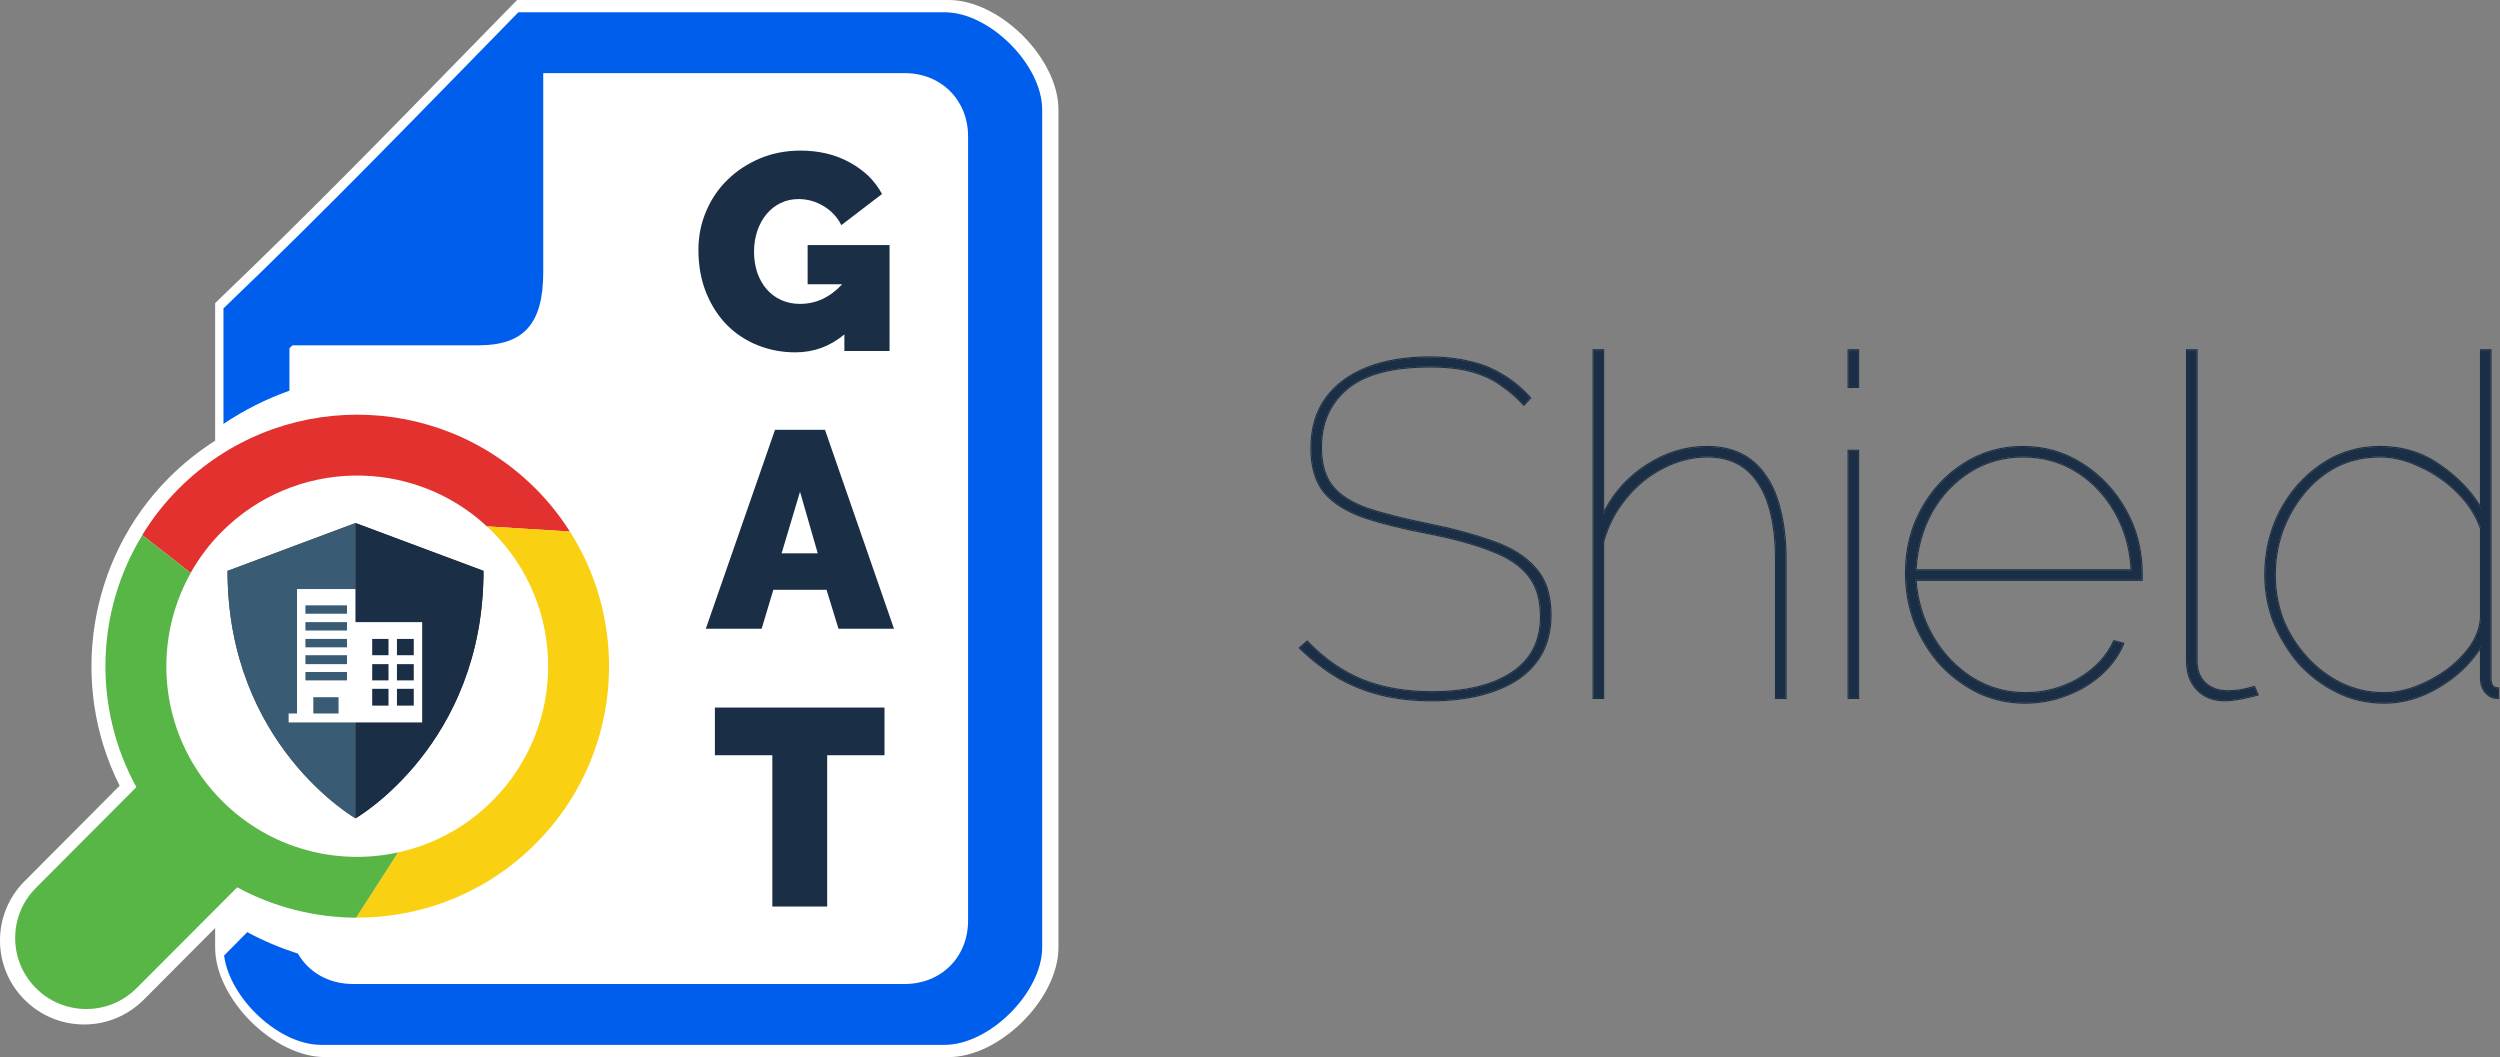 <svg xmlns="http://www.w3.org/2000/svg" width="473" height="200" viewBox="0 0 473 200" fill="none"><rect x="0" y="0" width="473" height="200" fill="#808080" stroke="none"/><path d="M179.481 200H61.5C51.776 200 40.704 188.948 40.704 179.255V175.581L27.194 189.148C24.174 192.157 20.169 193.831 15.919 193.831C11.668 193.831 7.687 192.171 4.691 189.196C-1.542 183.021 -1.568 172.938 4.637 166.731L22.639 148.657C12.959 129.448 16.677 105.733 31.948 90.408C34.597 87.743 37.553 85.391 40.704 83.383V57.36L41.41 56.663C58.022 40.777 73.676 24.741 88.781 9.262C91.601 6.371 94.384 3.516 97.147 0.697L97.839 0H179.479C189.179 0 200.258 11.044 200.258 20.751V179.255C200.26 188.948 189.181 200 179.481 200Z" fill="white"></path><path d="M178.731 2.32H102.781H98.078C80.635 20.136 62.067 39.419 42.28 58.346V65.334V80.195C46.225 77.556 50.426 75.457 54.764 73.916V65.881C54.956 65.699 55.141 65.508 55.335 65.334H90.494C98.972 65.334 102.781 61.434 102.781 51.521V13.833H171.14C178.057 13.833 183.161 18.897 183.161 25.832V174.165C183.161 181.125 178.057 186.172 171.14 186.172H66.782C62.186 186.172 58.4 183.956 56.37 180.428C53.099 179.363 49.873 178.041 46.784 176.359L42.399 180.788C43.465 188.893 52.746 197.687 60.752 197.687H178.729C187.23 197.687 197.182 187.75 197.182 179.255V20.753C197.184 12.255 187.232 2.32 178.731 2.32Z" fill="#005EEC"></path><path d="M159.758 63.27C157.054 65.531 153.964 66.664 150.471 66.664C148.046 66.664 145.692 66.24 143.468 65.367C141.244 64.492 139.289 63.228 137.62 61.572C135.962 59.913 134.634 57.878 133.646 55.478C132.659 53.079 132.142 50.334 132.142 47.257C132.142 44.596 132.661 42.143 133.646 39.868C134.634 37.582 135.986 35.599 137.747 33.922C139.469 32.256 141.509 30.93 143.861 29.943C146.201 28.972 148.76 28.494 151.463 28.494C153.172 28.494 154.818 28.68 156.379 29.042C157.927 29.419 159.365 29.957 160.7 30.696C162.022 31.405 163.227 32.278 164.294 33.273C165.319 34.288 166.197 35.437 166.879 36.707L159.176 42.595C158.456 41.108 157.331 39.918 155.849 39.009C154.361 38.106 152.779 37.664 151.09 37.664C149.867 37.664 148.734 37.912 147.713 38.411C146.679 38.901 145.818 39.58 145.064 40.469C144.306 41.366 143.735 42.413 143.298 43.624C142.894 44.846 142.66 46.177 142.66 47.621C142.66 49.112 142.894 50.446 143.298 51.655C143.733 52.853 144.334 53.902 145.09 54.765C145.848 55.626 146.757 56.297 147.82 56.775C148.887 57.252 150.058 57.496 151.359 57.496C154.387 57.496 157.038 56.257 159.337 53.786H152.803V46.361H168.303V66.406H159.754V63.27H159.758Z" fill="#1A2E45"></path><path d="M146.633 81.32H156.086L169.143 118.956H158.643L156.381 111.596H146.312L144.106 118.956H133.54L146.633 81.32ZM154.718 104.69L151.363 93.031L147.878 104.69H154.718Z" fill="#1A2E45"></path><path d="M167.348 142.891H156.503V171.516H146.125V142.891H135.258V133.871H167.346V142.891H167.348Z" fill="#1A2E45"></path><path d="M101.211 92.324C82.555 73.776 52.382 73.848 33.8 92.466C31.108 95.167 28.81 98.119 26.913 101.238L36.068 108.39C37.642 105.599 39.609 102.962 41.974 100.595C55.751 86.786 77.934 86.436 92.124 99.59L107.824 100.569C105.963 97.638 103.772 94.863 101.211 92.324Z" fill="#E33130"></path><path d="M107.825 100.557L92.124 99.586C92.439 99.883 92.768 100.175 93.051 100.479C107.215 114.531 107.271 137.372 93.177 151.494C88.096 156.598 81.869 159.847 75.305 161.273L67.322 173.619C79.653 173.681 91.966 169.023 101.351 159.621C117.388 143.549 119.514 118.936 107.825 100.557Z" fill="#F9D012"></path><path d="M42.102 151.622C30.342 139.935 28.345 122.169 36.086 108.402L26.927 101.246C18.013 115.796 17.636 134.077 25.8 148.925L6.789 167.996C1.545 173.252 1.569 181.757 6.831 186.993C12.099 192.227 20.622 192.211 25.856 186.943L44.879 167.882C51.86 171.67 59.599 173.576 67.356 173.63L75.309 161.283C63.726 163.814 51.13 160.604 42.102 151.622Z" fill="#58B647"></path><path d="M67.263 154.82C67.263 154.82 43.048 140.962 43.048 108.01L67.263 98.957V154.82Z" fill="#4D4D4D"></path><path d="M67.263 154.82C67.263 154.82 91.478 140.962 91.478 108.01L67.263 98.96V154.82Z" fill="#313131"></path><path d="M67.263 154.82C67.263 154.82 43.048 140.962 43.048 108.01L67.263 98.957V154.82Z" fill="#395B74"></path><path d="M67.263 154.82C67.263 154.82 91.478 140.962 91.478 108.01L67.263 98.96V154.82Z" fill="#1A2E45"></path><path fill-rule="evenodd" clip-rule="evenodd" d="M67.24 117.707V111.447H56.196V134.992H54.609V136.684H79.876V117.707H67.24ZM64.055 134.992H59.281V131.911H64.055V134.992ZM65.651 128.73H57.784V127.143H65.651V128.73ZM65.651 125.656H57.784V123.967H65.651V125.656ZM65.651 122.476H57.784V120.883H65.651V122.476ZM65.651 119.294H57.784V117.705H65.651V119.294ZM65.651 116.118H57.784V114.531H65.651V116.118ZM73.506 133.502H70.419V130.323H73.506V133.502ZM73.506 128.73H70.419V125.654H73.506V128.73ZM73.506 123.967H70.419V120.885H73.506V123.967ZM78.285 133.502H75.104V130.323H78.285V133.502ZM78.285 128.73H75.104V125.654H78.285V128.73ZM78.285 123.967H75.104V120.885H78.285V123.967Z" fill="white"></path><path d="M428.588 108.801C428.588 104.476 429.519 100.481 431.381 96.817C433.304 93.153 435.886 90.21 439.13 87.987C442.434 85.705 446.158 84.564 450.302 84.564C454.567 84.564 458.351 85.735 461.655 88.078C464.959 90.36 467.542 93.063 469.404 96.187V66.273H471.206V128.442C471.206 128.983 471.326 129.434 471.566 129.794C471.866 130.094 472.227 130.244 472.647 130.244V132.046C472.107 132.046 471.716 131.986 471.476 131.866C470.815 131.566 470.305 131.115 469.944 130.515C469.584 129.854 469.404 129.163 469.404 128.442V122.316C467.421 125.439 464.749 127.992 461.385 129.974C458.081 131.956 454.657 132.947 451.113 132.947C447.87 132.947 444.866 132.257 442.103 130.875C439.34 129.494 436.938 127.662 434.895 125.379C432.913 123.036 431.351 120.454 430.21 117.63C429.129 114.747 428.588 111.804 428.588 108.801ZM469.404 116.82V99.971C468.503 97.448 467.031 95.165 464.989 93.123C462.947 91.081 460.604 89.459 457.961 88.258C455.378 86.996 452.825 86.366 450.302 86.366C447.239 86.366 444.476 86.996 442.013 88.258C439.611 89.519 437.538 91.231 435.796 93.394C434.054 95.556 432.703 97.959 431.742 100.602C430.841 103.244 430.39 105.978 430.39 108.801C430.39 111.744 430.901 114.567 431.922 117.27C433.003 119.913 434.505 122.286 436.427 124.388C438.349 126.49 440.542 128.142 443.004 129.343C445.527 130.545 448.23 131.145 451.113 131.145C452.915 131.145 454.838 130.785 456.88 130.064C458.982 129.283 460.964 128.232 462.826 126.911C464.688 125.529 466.22 123.998 467.421 122.316C468.623 120.574 469.284 118.742 469.404 116.82Z" fill="#1A2E45"></path><path fill-rule="evenodd" clip-rule="evenodd" d="M431.204 96.724C433.141 93.033 435.745 90.064 439.017 87.823C442.355 85.516 446.119 84.364 450.303 84.364C454.606 84.364 458.431 85.546 461.77 87.914C464.88 90.062 467.359 92.585 469.203 95.48V66.073H471.406V128.442C471.406 128.945 471.515 129.349 471.722 129.666C471.982 129.92 472.287 130.044 472.647 130.044H472.848V132.247H472.647C472.103 132.247 471.674 132.188 471.39 132.047C470.695 131.731 470.154 131.254 469.773 130.618L469.768 130.611C469.393 129.922 469.203 129.198 469.203 128.442V122.987C467.245 125.883 464.672 128.269 461.487 130.146C458.155 132.145 454.696 133.148 451.113 133.148C447.84 133.148 444.806 132.45 442.014 131.054C439.228 129.662 436.805 127.814 434.746 125.513L434.743 125.508C432.747 123.15 431.174 120.549 430.025 117.706L430.023 117.701C428.933 114.796 428.388 111.829 428.388 108.801C428.388 104.446 429.326 100.42 431.203 96.727L431.204 96.724ZM461.385 129.974C464.637 128.058 467.243 125.608 469.203 122.626C469.271 122.523 469.338 122.42 469.404 122.316V128.442C469.404 129.163 469.584 129.854 469.944 130.515C470.305 131.115 470.815 131.566 471.476 131.866C471.686 131.971 472.009 132.03 472.447 132.044C472.511 132.045 472.578 132.046 472.647 132.046V130.244C472.227 130.244 471.866 130.094 471.566 129.794C471.326 129.434 471.206 128.983 471.206 128.442V66.273H469.404V96.187C469.338 96.076 469.271 95.966 469.203 95.857C467.358 92.873 464.842 90.279 461.655 88.078C458.351 85.735 454.567 84.564 450.303 84.564C446.158 84.564 442.434 85.705 439.13 87.988C435.887 90.21 433.304 93.153 431.382 96.817C429.519 100.481 428.588 104.476 428.588 108.801C428.588 111.804 429.129 114.747 430.21 117.63C431.351 120.454 432.913 123.036 434.895 125.379C436.938 127.662 439.34 129.494 442.103 130.875C444.866 132.257 447.87 132.947 451.113 132.947C454.657 132.947 458.081 131.956 461.385 129.974ZM457.873 88.438C455.314 87.188 452.791 86.566 450.303 86.566C447.268 86.566 444.537 87.191 442.106 88.436C439.728 89.684 437.677 91.378 435.952 93.519C434.225 95.664 432.884 98.046 431.931 100.668C431.037 103.289 430.591 106 430.591 108.801C430.591 111.719 431.097 114.518 432.108 117.197C433.181 119.817 434.669 122.169 436.575 124.253C438.48 126.337 440.652 127.973 443.091 129.163C445.586 130.351 448.259 130.945 451.113 130.945C452.888 130.945 454.787 130.59 456.812 129.876C458.896 129.102 460.862 128.059 462.709 126.749C464.555 125.379 466.07 123.863 467.258 122.201C468.439 120.488 469.085 118.693 469.203 116.813V100.006C468.312 97.526 466.861 95.279 464.847 93.265C462.822 91.24 460.499 89.632 457.878 88.44L457.873 88.438ZM469.404 99.971V116.82C469.284 118.742 468.623 120.574 467.422 122.316C466.22 123.998 464.688 125.529 462.826 126.911C460.964 128.232 458.982 129.283 456.88 130.064C454.838 130.785 452.915 131.145 451.113 131.145C448.23 131.145 445.527 130.545 443.004 129.343C440.542 128.142 438.349 126.49 436.427 124.388C434.505 122.286 433.003 119.913 431.922 117.27C430.901 114.567 430.39 111.744 430.39 108.801C430.39 105.978 430.841 103.244 431.742 100.602C432.703 97.959 434.054 95.556 435.796 93.394C437.538 91.231 439.611 89.519 442.013 88.258C444.476 86.996 447.239 86.366 450.303 86.366C452.825 86.366 455.378 86.996 457.961 88.258C460.604 89.459 462.947 91.081 464.989 93.123C467.031 95.165 468.503 97.448 469.404 99.971Z" fill="#1A2E45"></path><path d="M413.787 66.273H415.589V125.109C415.589 126.851 416.129 128.232 417.21 129.253C418.292 130.274 419.733 130.785 421.535 130.785C422.196 130.785 422.977 130.725 423.878 130.605C424.839 130.425 425.71 130.214 426.491 129.974L427.121 131.416C426.341 131.656 425.319 131.896 424.058 132.137C422.797 132.377 421.745 132.497 420.905 132.497C418.802 132.497 417.09 131.836 415.769 130.515C414.447 129.133 413.787 127.331 413.787 125.109V66.273Z" fill="#1A2E45"></path><path fill-rule="evenodd" clip-rule="evenodd" d="M413.586 66.073H415.789V125.109C415.789 126.806 416.314 128.131 417.348 129.108C418.384 130.087 419.773 130.585 421.535 130.585C422.183 130.585 422.953 130.526 423.846 130.407C424.799 130.228 425.661 130.02 426.432 129.783L426.603 129.73L427.395 131.541L427.18 131.607C426.39 131.85 425.361 132.092 424.096 132.333C422.827 132.575 421.763 132.697 420.905 132.697C418.756 132.697 416.991 132.02 415.627 130.656L415.624 130.653C414.261 129.228 413.586 127.374 413.586 125.109V66.073ZM423.878 130.605C422.977 130.725 422.196 130.785 421.535 130.785C419.733 130.785 418.292 130.274 417.21 129.253C416.129 128.232 415.589 126.851 415.589 125.109V66.273H413.787V125.109C413.787 127.331 414.447 129.133 415.769 130.515C417.09 131.836 418.802 132.497 420.905 132.497C421.745 132.497 422.797 132.377 424.058 132.137C425.218 131.916 426.175 131.695 426.928 131.474C426.994 131.454 427.059 131.435 427.121 131.416L426.491 129.974C425.71 130.214 424.839 130.425 423.878 130.605Z" fill="#1A2E45"></path><path d="M383.137 132.948C380.074 132.948 377.161 132.317 374.398 131.056C371.695 129.734 369.292 127.962 367.19 125.74C365.147 123.457 363.526 120.844 362.324 117.901C361.183 114.898 360.612 111.714 360.612 108.35C360.612 103.965 361.603 99.971 363.586 96.367C365.568 92.763 368.211 89.91 371.514 87.808C374.878 85.645 378.602 84.564 382.687 84.564C386.831 84.564 390.586 85.645 393.949 87.808C397.373 89.97 400.106 92.883 402.148 96.547C404.191 100.151 405.212 104.206 405.212 108.711C405.212 108.891 405.212 109.071 405.212 109.251C405.212 109.372 405.212 109.522 405.212 109.702H362.414C362.715 113.726 363.826 117.36 365.748 120.604C367.67 123.848 370.163 126.43 373.226 128.353C376.29 130.215 379.623 131.146 383.227 131.146C386.831 131.146 390.195 130.245 393.319 128.443C396.442 126.581 398.665 124.208 399.986 121.325L401.698 121.775C400.857 123.878 399.475 125.8 397.553 127.542C395.691 129.224 393.499 130.545 390.976 131.506C388.453 132.467 385.84 132.948 383.137 132.948ZM362.414 107.9H403.32C403.079 103.695 402.028 100.001 400.166 96.818C398.304 93.574 395.871 91.021 392.868 89.159C389.865 87.297 386.501 86.366 382.777 86.366C379.113 86.366 375.779 87.297 372.776 89.159C369.772 91.021 367.34 93.574 365.478 96.818C363.676 100.061 362.655 103.755 362.414 107.9Z" fill="#1A2E45"></path><path fill-rule="evenodd" clip-rule="evenodd" d="M374.31 131.235C371.585 129.903 369.163 128.117 367.044 125.877L367.04 125.873C364.982 123.573 363.349 120.94 362.139 117.977L362.137 117.972C360.987 114.945 360.412 111.737 360.412 108.35C360.412 103.934 361.411 99.906 363.41 96.271C365.408 92.639 368.073 89.76 371.407 87.639C374.803 85.456 378.565 84.364 382.687 84.364C386.868 84.364 390.66 85.455 394.057 87.639C397.51 89.82 400.265 92.758 402.323 96.45C404.384 100.086 405.412 104.175 405.412 108.711V109.902H362.631C362.952 113.812 364.049 117.345 365.92 120.502C367.827 123.719 370.297 126.278 373.332 128.182C376.363 130.025 379.66 130.945 383.227 130.945C386.796 130.945 390.125 130.054 393.217 128.27C396.311 126.426 398.502 124.082 399.804 121.241L399.874 121.088L401.968 121.639L401.884 121.85C401.03 123.984 399.629 125.931 397.688 127.69C395.806 129.39 393.592 130.724 391.047 131.693C388.502 132.663 385.865 133.148 383.137 133.148C380.046 133.148 377.104 132.511 374.314 131.238L374.31 131.235ZM393.319 128.443C390.195 130.245 386.831 131.146 383.227 131.146C379.623 131.146 376.29 130.215 373.226 128.353C370.163 126.43 367.67 123.848 365.748 120.604C363.858 117.414 362.752 113.847 362.43 109.902C362.425 109.835 362.419 109.769 362.414 109.702H405.212V108.711C405.212 104.206 404.191 100.151 402.148 96.547C400.106 92.883 397.373 89.97 393.949 87.808C390.586 85.645 386.831 84.564 382.687 84.564C378.602 84.564 374.878 85.645 371.514 87.808C368.211 89.91 365.568 92.763 363.586 96.367C361.603 99.971 360.612 103.966 360.612 108.35C360.612 111.714 361.183 114.898 362.324 117.901C363.526 120.844 365.147 123.457 367.19 125.74C369.292 127.962 371.695 129.734 374.398 131.056C377.161 132.317 380.074 132.948 383.137 132.948C385.84 132.948 388.453 132.467 390.976 131.506C393.499 130.545 395.691 129.224 397.553 127.542C399.418 125.852 400.774 123.992 401.622 121.962C401.647 121.9 401.673 121.838 401.698 121.775L399.986 121.325C398.665 124.208 396.442 126.581 393.319 128.443ZM399.993 96.919L399.993 96.917C398.146 93.701 395.736 91.173 392.763 89.329C389.793 87.488 386.466 86.566 382.777 86.566C379.149 86.566 375.852 87.488 372.881 89.329C369.908 91.173 367.499 93.7 365.652 96.916C363.897 100.075 362.888 103.668 362.627 107.7H403.107C402.846 103.61 401.806 100.018 399.993 96.919ZM403.308 107.7C403.312 107.766 403.316 107.833 403.32 107.9H362.414C362.418 107.833 362.422 107.766 362.427 107.7C362.688 103.636 363.705 100.009 365.478 96.818C367.34 93.574 369.773 91.021 372.776 89.159C375.779 87.297 379.113 86.366 382.777 86.366C386.501 86.366 389.865 87.297 392.868 89.159C395.871 91.021 398.304 93.574 400.166 96.818C401.999 99.951 403.046 103.578 403.308 107.7Z" fill="#1A2E45"></path><path d="M349.757 132.046V85.284H351.559V132.046H349.757ZM349.757 73.211V66.273H351.559V73.211H349.757Z" fill="#1A2E45"></path><path fill-rule="evenodd" clip-rule="evenodd" d="M349.557 132.247V85.084H351.76V132.247H349.557ZM349.557 73.411V66.073H351.76V73.411H349.557ZM349.757 132.046H351.559V85.285H349.757V132.046ZM349.757 73.211H351.559V66.273H349.757V73.211Z" fill="#1A2E45"></path><path d="M337.825 132.046H336.023V106.008C336.023 99.52 334.912 94.625 332.69 91.321C330.527 88.018 327.314 86.366 323.049 86.366C320.166 86.366 317.343 87.087 314.58 88.528C311.877 89.91 309.534 91.832 307.552 94.294C305.57 96.697 304.158 99.43 303.317 102.494V132.046H301.515V66.273H303.317V97.358C305.239 93.454 307.972 90.36 311.516 88.078C315.12 85.735 318.934 84.564 322.959 84.564C325.422 84.564 327.554 85.014 329.356 85.915C331.218 86.816 332.78 88.198 334.041 90.06C335.303 91.862 336.234 94.084 336.834 96.727C337.495 99.37 337.825 102.464 337.825 106.008V132.046Z" fill="#1A2E45"></path><path fill-rule="evenodd" clip-rule="evenodd" d="M338.026 132.247H335.823V106.008C335.823 99.537 334.714 94.689 332.524 91.433L332.522 91.431C330.4 88.189 327.253 86.566 323.049 86.566C320.201 86.566 317.409 87.278 314.672 88.706L314.671 88.707C311.994 90.075 309.673 91.978 307.708 94.42L307.706 94.422C305.748 96.796 304.352 99.495 303.517 102.521V132.247H301.315V66.073H303.517V96.528C305.429 92.94 308.06 90.066 311.407 87.91C315.042 85.547 318.893 84.364 322.959 84.364C325.445 84.364 327.609 84.818 329.444 85.736C331.34 86.653 332.927 88.059 334.206 89.946C335.485 91.773 336.424 94.02 337.029 96.681C337.694 99.343 338.026 102.453 338.026 106.008V132.247ZM336.834 96.727C336.234 94.084 335.303 91.862 334.041 90.06C332.78 88.198 331.218 86.816 329.356 85.915C327.554 85.014 325.422 84.564 322.959 84.564C318.934 84.564 315.12 85.735 311.516 88.078C308.094 90.282 305.427 93.243 303.517 96.96C303.45 97.092 303.383 97.224 303.317 97.358V66.273H301.515V132.046H303.317V102.494C304.158 99.43 305.57 96.697 307.552 94.295C309.534 91.832 311.877 89.91 314.58 88.528C317.343 87.087 320.166 86.366 323.049 86.366C327.314 86.366 330.527 88.018 332.69 91.321C334.912 94.625 336.023 99.52 336.023 106.008V132.046H337.825V106.008C337.825 102.464 337.495 99.37 336.834 96.727Z" fill="#1A2E45"></path><path d="M288.31 76.545C287.048 75.163 285.757 74.022 284.436 73.121C283.174 72.16 281.823 71.409 280.381 70.869C279 70.328 277.498 69.938 275.876 69.697C274.314 69.457 272.572 69.337 270.65 69.337C263.382 69.337 258.096 70.749 254.793 73.572C251.549 76.335 249.927 80.029 249.927 84.654C249.927 87.717 250.618 90.15 252 91.952C253.381 93.694 255.544 95.106 258.487 96.187C261.49 97.208 265.364 98.199 270.11 99.16C274.855 100.121 278.97 101.232 282.453 102.494C285.937 103.695 288.61 105.377 290.472 107.539C292.394 109.642 293.355 112.585 293.355 116.369C293.355 118.952 292.845 121.265 291.824 123.307C290.803 125.289 289.301 126.971 287.319 128.352C285.397 129.674 283.024 130.695 280.201 131.416C277.438 132.137 274.314 132.497 270.83 132.497C267.407 132.497 264.223 132.137 261.28 131.416C258.397 130.695 255.694 129.614 253.171 128.172C250.648 126.671 248.245 124.808 245.963 122.586L247.314 121.415C248.936 123.097 250.618 124.538 252.36 125.74C254.102 126.941 255.934 127.932 257.856 128.713C259.838 129.494 261.911 130.064 264.073 130.425C266.235 130.785 268.518 130.965 270.921 130.965C277.288 130.965 282.303 129.764 285.967 127.361C289.691 124.959 291.553 121.385 291.553 116.639C291.553 113.456 290.803 110.903 289.301 108.981C287.799 106.999 285.457 105.407 282.273 104.206C279.15 102.944 275.125 101.833 270.2 100.872C265.515 99.971 261.52 98.98 258.216 97.899C254.913 96.757 252.39 95.196 250.648 93.213C248.966 91.171 248.125 88.378 248.125 84.834C248.125 81.11 249.026 77.987 250.828 75.464C252.69 72.881 255.303 70.929 258.667 69.607C262.031 68.286 265.965 67.625 270.47 67.625C273.173 67.625 275.636 67.895 277.858 68.436C280.141 68.916 282.213 69.727 284.075 70.869C285.997 71.95 287.799 73.421 289.481 75.284L288.31 76.545Z" fill="#1A2E45"></path><path fill-rule="evenodd" clip-rule="evenodd" d="M288.309 76.841L288.162 76.68C286.909 75.308 285.629 74.177 284.323 73.287L284.314 73.281C283.068 72.331 281.733 71.59 280.311 71.056L280.308 71.055C278.942 70.52 277.455 70.134 275.847 69.895L275.846 69.895C274.296 69.657 272.564 69.537 270.65 69.537C263.4 69.537 258.173 70.947 254.923 73.724C251.728 76.445 250.127 80.082 250.127 84.654C250.127 87.688 250.811 90.072 252.157 91.829C253.508 93.531 255.633 94.925 258.554 95.998C261.545 97.015 265.41 98.004 270.149 98.964C274.901 99.926 279.025 101.04 282.52 102.305C286.026 103.514 288.731 105.212 290.622 107.406C292.586 109.556 293.556 112.553 293.556 116.369C293.556 118.979 293.04 121.323 292.003 123.396L292.002 123.399C290.964 125.412 289.44 127.118 287.433 128.517L287.432 128.517C285.487 129.855 283.091 130.884 280.251 131.61C277.468 132.336 274.328 132.697 270.83 132.697C267.393 132.697 264.193 132.335 261.232 131.61C258.332 130.885 255.611 129.797 253.071 128.346L253.068 128.344C250.531 126.834 248.116 124.962 245.823 122.729L245.667 122.577L247.327 121.139L247.458 121.276C249.072 122.949 250.744 124.382 252.474 125.575C254.204 126.768 256.022 127.752 257.931 128.527C259.899 129.302 261.957 129.869 264.106 130.227C266.256 130.586 268.528 130.765 270.921 130.765C277.265 130.765 282.238 129.568 285.857 127.194L285.859 127.193C289.521 124.83 291.353 121.322 291.353 116.639C291.353 113.487 290.61 110.982 289.143 109.104L289.141 109.102C287.669 107.159 285.363 105.586 282.202 104.393L282.198 104.391C279.091 103.136 275.08 102.028 270.162 101.068C265.471 100.166 261.468 99.174 258.154 98.089L258.151 98.088C254.825 96.939 252.269 95.361 250.498 93.346L250.493 93.341C248.773 91.252 247.925 88.409 247.925 84.834C247.925 81.077 248.834 77.91 250.665 75.347C252.553 72.729 255.199 70.754 258.594 69.421C261.986 68.088 265.946 67.425 270.47 67.425C273.185 67.425 275.663 67.696 277.903 68.241C280.203 68.725 282.295 69.543 284.177 70.696C286.119 71.789 287.936 73.274 289.63 75.149L289.753 75.285L288.309 76.841ZM284.075 70.869C282.213 69.727 280.141 68.916 277.858 68.436C275.636 67.895 273.173 67.625 270.47 67.625C265.965 67.625 262.031 68.286 258.667 69.607C255.303 70.929 252.69 72.881 250.828 75.464C249.026 77.987 248.125 81.11 248.125 84.834C248.125 88.378 248.966 91.171 250.648 93.213C252.39 95.196 254.913 96.757 258.216 97.899C261.52 98.98 265.515 99.971 270.2 100.872C275.125 101.833 279.15 102.944 282.273 104.206C285.457 105.407 287.799 106.999 289.301 108.981C290.803 110.903 291.553 113.456 291.553 116.639C291.553 121.385 289.691 124.959 285.967 127.361C282.303 129.764 277.288 130.965 270.921 130.965C268.518 130.965 266.235 130.785 264.073 130.425C261.911 130.064 259.838 129.494 257.856 128.713C255.934 127.932 254.102 126.941 252.36 125.74C250.618 124.538 248.936 123.097 247.314 121.415L245.963 122.586C246.011 122.633 246.059 122.679 246.107 122.726C248.347 124.887 250.701 126.702 253.171 128.172C255.694 129.614 258.397 130.695 261.28 131.416C264.223 132.137 267.407 132.497 270.83 132.497C274.314 132.497 277.438 132.137 280.201 131.416C283.024 130.695 285.397 129.674 287.319 128.352C289.301 126.971 290.803 125.289 291.824 123.307C292.845 121.265 293.355 118.952 293.355 116.369C293.355 112.585 292.394 109.642 290.472 107.539C288.61 105.377 285.937 103.695 282.453 102.494C278.969 101.232 274.855 100.121 270.11 99.16C265.364 98.199 261.49 97.208 258.487 96.187C255.543 95.106 253.381 93.694 252 91.952C250.618 90.15 249.927 87.717 249.927 84.654C249.927 80.029 251.549 76.335 254.793 73.572C258.096 70.749 263.382 69.337 270.65 69.337C272.572 69.337 274.314 69.457 275.876 69.697C277.498 69.938 278.999 70.328 280.381 70.869C281.823 71.409 283.174 72.16 284.436 73.121C285.71 73.99 286.956 75.082 288.174 76.397C288.219 76.446 288.265 76.495 288.31 76.545L289.481 75.284C287.799 73.421 285.997 71.95 284.075 70.869Z" fill="#1A2E45"></path></svg>
